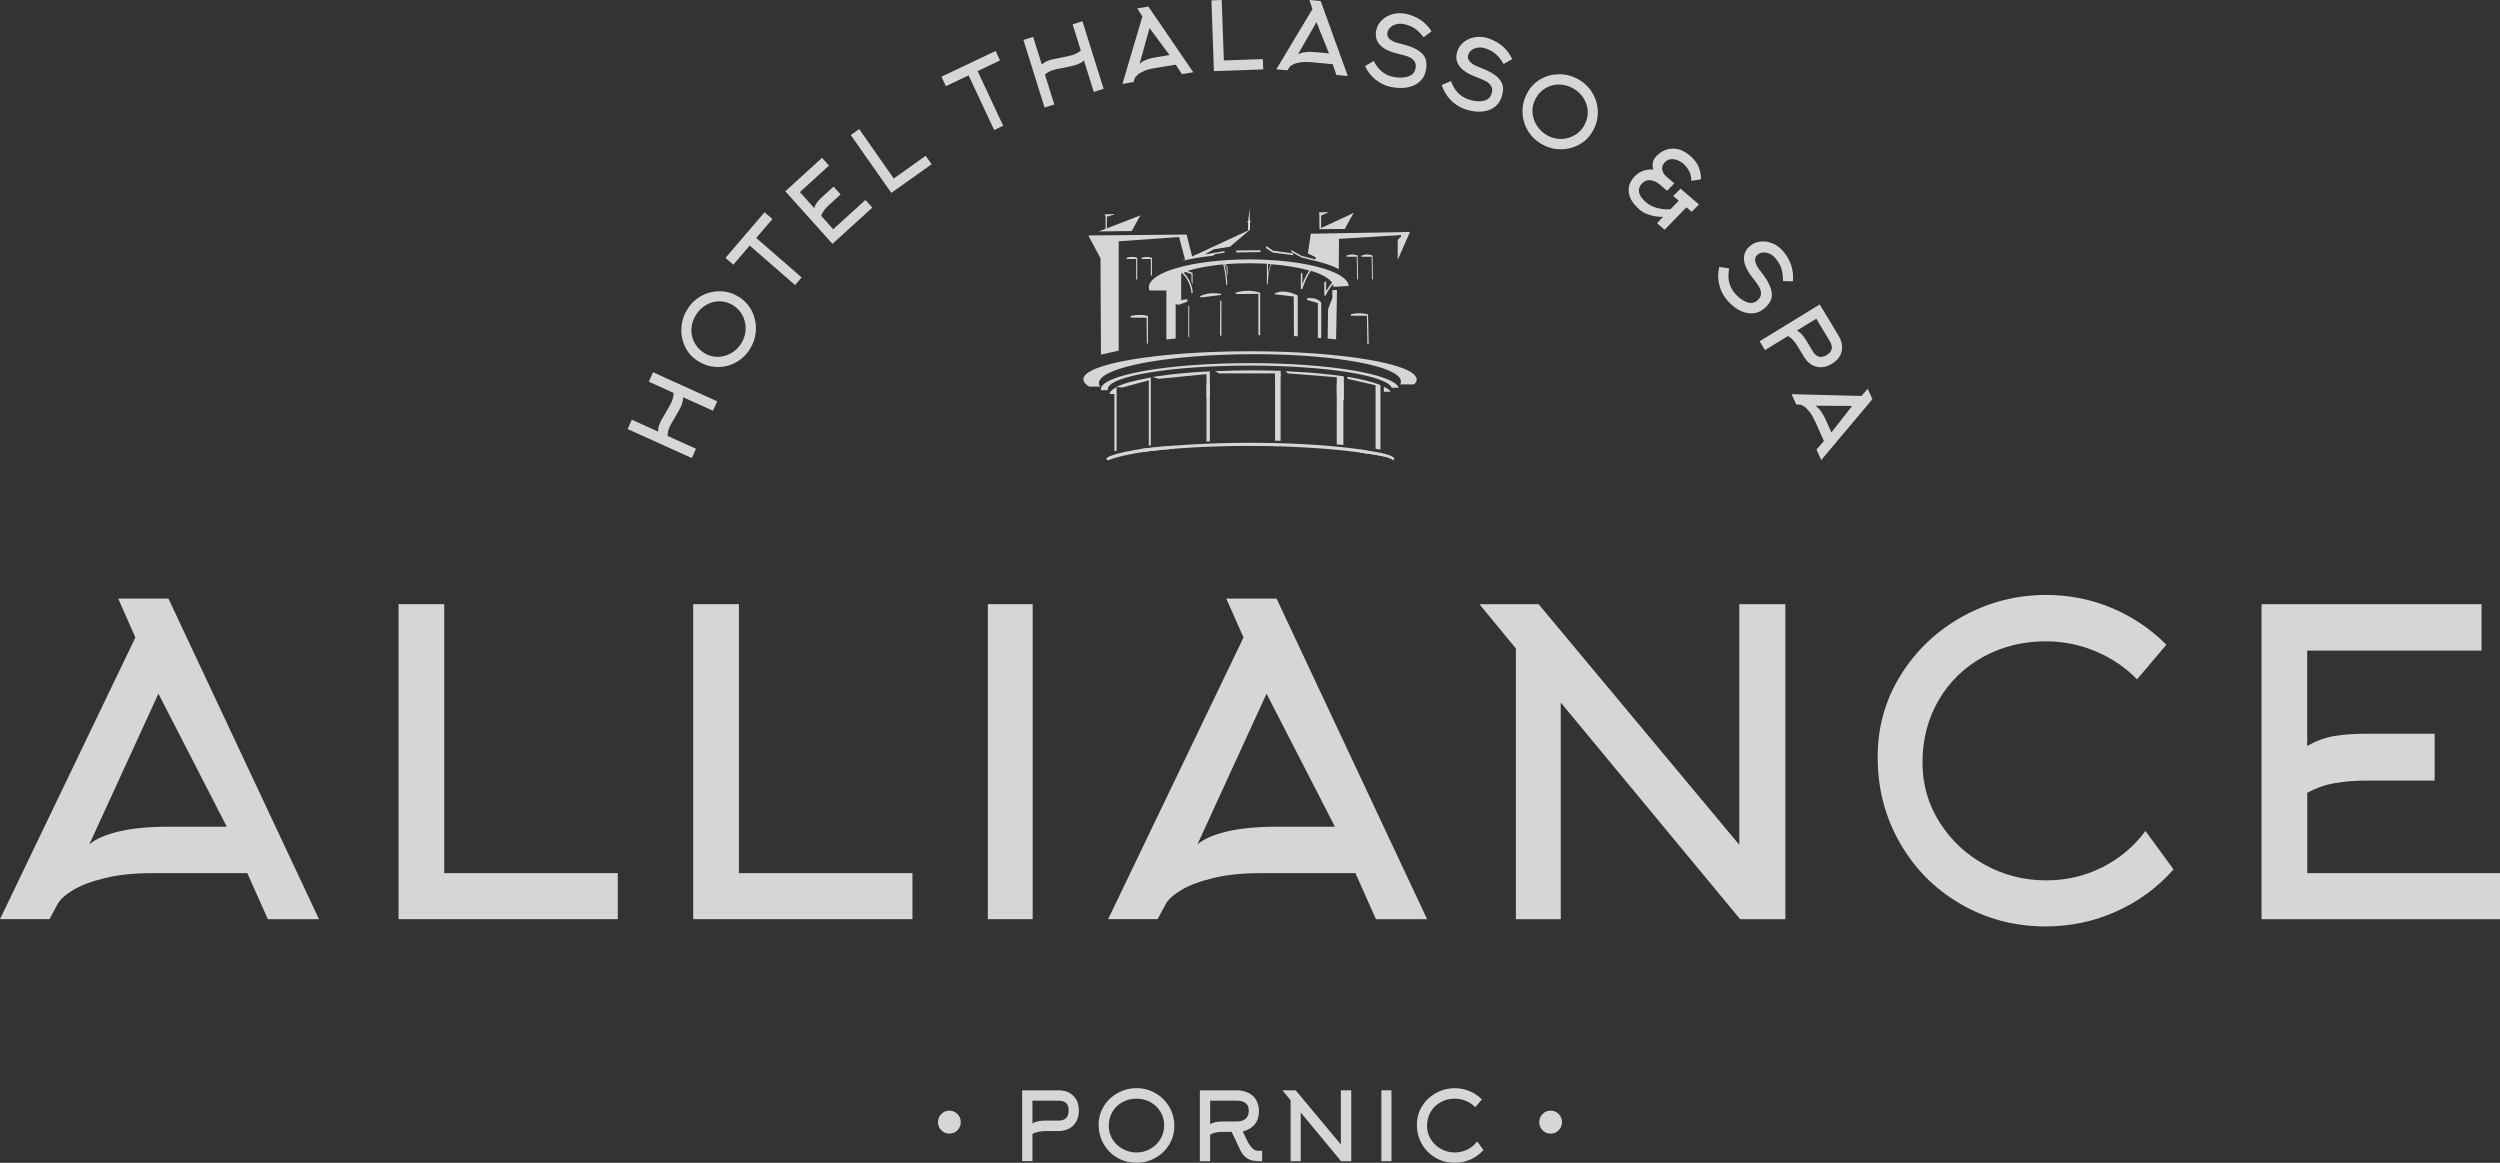 <svg width="129" height="60" viewBox="0 0 129 60" fill="none" xmlns="http://www.w3.org/2000/svg">
<rect x="0" y="0" width="129" height="60" fill="#333333" stroke="none"/>
<g opacity="0.8" clip-path="url(#clip0_3634_658)">
<path d="M35.697 23.637L32.386 22.139L32.603 21.656L33.96 22.272C33.953 22.126 33.987 21.971 34.061 21.806C34.094 21.732 34.172 21.592 34.294 21.391C34.479 21.078 34.596 20.869 34.643 20.765C34.72 20.591 34.758 20.428 34.76 20.276L33.479 19.696L33.697 19.209L37.008 20.708L36.79 21.195L35.25 20.498C35.248 20.653 35.21 20.816 35.132 20.987C35.086 21.091 34.97 21.3 34.783 21.614C34.662 21.817 34.584 21.954 34.55 22.028C34.477 22.194 34.443 22.348 34.449 22.494L35.914 23.157L35.697 23.637Z" fill="white"/>
<path d="M38.815 16.089C38.96 16.398 39.023 16.724 39 17.071C38.977 17.416 38.872 17.736 38.683 18.03C38.487 18.335 38.235 18.566 37.928 18.724C37.622 18.883 37.296 18.953 36.953 18.934C36.609 18.917 36.285 18.809 35.985 18.612C35.693 18.422 35.477 18.172 35.336 17.865C35.195 17.556 35.136 17.23 35.161 16.887C35.187 16.544 35.294 16.227 35.481 15.937C35.672 15.638 35.922 15.41 36.227 15.249C36.531 15.09 36.857 15.016 37.199 15.031C37.542 15.043 37.863 15.147 38.16 15.342C38.449 15.53 38.67 15.78 38.815 16.089ZM37.151 15.547C36.907 15.543 36.676 15.602 36.458 15.723C36.241 15.844 36.063 16.013 35.924 16.229C35.779 16.453 35.697 16.692 35.68 16.942C35.661 17.194 35.708 17.429 35.819 17.651C35.93 17.873 36.096 18.058 36.319 18.204C36.531 18.341 36.76 18.411 37.008 18.413C37.254 18.415 37.487 18.354 37.706 18.235C37.924 18.115 38.103 17.948 38.239 17.734C38.378 17.518 38.456 17.283 38.472 17.029C38.489 16.777 38.441 16.538 38.334 16.313C38.225 16.089 38.063 15.907 37.849 15.765C37.628 15.626 37.397 15.551 37.151 15.547Z" fill="white"/>
<path d="M41.364 14.315L41.027 14.709L38.685 12.672L37.838 13.659L37.433 13.307L39.452 10.952L39.857 11.303L39.021 12.279L41.364 14.315Z" fill="white"/>
<path d="M44.656 10.317L45.011 10.713L42.956 12.584L40.521 9.87L42.416 8.145L42.775 8.545L41.273 9.912L42.011 10.734C42.046 10.622 42.097 10.524 42.164 10.437C42.231 10.353 42.317 10.26 42.424 10.164L43.013 9.629L43.374 10.033L42.786 10.569C42.687 10.658 42.603 10.749 42.534 10.84C42.464 10.931 42.41 11.03 42.372 11.138L42.992 11.828L44.656 10.317Z" fill="white"/>
<path d="M43.899 6.968L44.332 6.659L46.118 9.21L47.765 8.039L48.072 8.475L45.992 9.953L43.899 6.968Z" fill="white"/>
<path d="M51.765 6.487L51.299 6.71L49.98 3.89L48.807 4.445L48.578 3.958L51.372 2.631L51.601 3.118L50.444 3.668L51.765 6.487Z" fill="white"/>
<path d="M53.9 5.548L52.808 2.06L53.31 1.901L53.757 3.332C53.862 3.23 53.999 3.152 54.169 3.099C54.247 3.074 54.4 3.04 54.633 2.998C54.988 2.93 55.222 2.877 55.329 2.843C55.507 2.786 55.654 2.708 55.77 2.606L55.348 1.256L55.854 1.095L56.947 4.583L56.44 4.744L55.932 3.123C55.816 3.224 55.671 3.302 55.49 3.36C55.381 3.393 55.15 3.446 54.795 3.514C54.564 3.556 54.408 3.59 54.331 3.616C54.161 3.671 54.024 3.747 53.919 3.849L54.402 5.392L53.9 5.548Z" fill="white"/>
<path d="M59.257 0.339L61.575 3.73L60.988 3.825L60.667 3.336L59.577 3.514C59.371 3.548 59.196 3.594 59.047 3.658C58.9 3.719 58.785 3.787 58.703 3.857C58.621 3.927 58.568 3.99 58.549 4.052L58.486 4.236L57.919 4.329L58.948 0.847L58.679 0.434L59.257 0.339ZM59.316 1.446L58.801 3.302C58.862 3.23 58.965 3.163 59.114 3.099C59.261 3.038 59.45 2.987 59.682 2.949L60.346 2.841L59.316 1.446Z" fill="white"/>
<path d="M62.51 0.019L63.041 0L63.151 3.12L65.163 3.048L65.182 3.581L62.638 3.672L62.51 0.019Z" fill="white"/>
<path d="M68.148 0.055L69.546 3.922L68.955 3.867L68.768 3.313L67.667 3.209C67.461 3.19 67.279 3.192 67.119 3.215C66.961 3.239 66.833 3.272 66.737 3.319C66.64 3.366 66.573 3.414 66.539 3.467L66.43 3.63L65.858 3.577L67.722 0.468L67.567 0L68.148 0.055ZM67.93 1.143L66.97 2.811C67.045 2.756 67.163 2.718 67.323 2.695C67.48 2.671 67.678 2.671 67.909 2.692L68.577 2.756L67.93 1.143Z" fill="white"/>
<path d="M73.222 4.242C73.046 4.385 72.825 4.479 72.564 4.519C72.304 4.559 72.025 4.544 71.724 4.476C71.449 4.413 71.197 4.286 70.966 4.098C70.737 3.909 70.558 3.678 70.434 3.41L70.884 3.145C71.106 3.59 71.426 3.858 71.842 3.956C72.13 4.021 72.388 4.023 72.619 3.96C72.85 3.896 72.989 3.761 73.037 3.554C73.075 3.384 73.056 3.249 72.976 3.147C72.896 3.046 72.791 2.969 72.659 2.921C72.525 2.872 72.344 2.821 72.113 2.766C71.688 2.669 71.384 2.516 71.197 2.307C71.01 2.099 70.951 1.843 71.018 1.541C71.062 1.35 71.159 1.181 71.31 1.035C71.462 0.889 71.648 0.787 71.871 0.726C72.094 0.666 72.329 0.666 72.575 0.721C72.852 0.785 73.098 0.889 73.31 1.033C73.522 1.177 73.71 1.369 73.869 1.615L73.46 1.922C73.302 1.721 73.151 1.572 73.008 1.473C72.863 1.373 72.68 1.299 72.455 1.246C72.325 1.217 72.199 1.217 72.075 1.244C71.951 1.272 71.844 1.325 71.758 1.401C71.671 1.477 71.615 1.566 71.592 1.668C71.529 1.941 71.749 2.138 72.251 2.252C72.653 2.345 72.959 2.457 73.167 2.593C73.377 2.726 73.51 2.88 73.564 3.054C73.619 3.228 73.621 3.435 73.567 3.672C73.516 3.907 73.401 4.098 73.222 4.242Z" fill="white"/>
<path d="M77.05 5.573C76.855 5.694 76.626 5.757 76.363 5.763C76.101 5.77 75.823 5.719 75.535 5.611C75.271 5.514 75.035 5.355 74.832 5.137C74.628 4.919 74.481 4.669 74.393 4.385L74.872 4.182C75.035 4.65 75.317 4.959 75.72 5.109C75.998 5.213 76.254 5.247 76.491 5.213C76.729 5.179 76.884 5.063 76.958 4.864C77.017 4.701 77.014 4.565 76.949 4.453C76.884 4.341 76.79 4.254 76.664 4.186C76.538 4.121 76.363 4.047 76.141 3.962C75.733 3.81 75.449 3.619 75.29 3.388C75.13 3.158 75.105 2.897 75.212 2.607C75.279 2.423 75.397 2.269 75.567 2.144C75.735 2.019 75.935 1.941 76.164 1.911C76.393 1.881 76.626 1.911 76.863 2C77.13 2.099 77.361 2.235 77.552 2.402C77.744 2.569 77.905 2.787 78.031 3.052L77.586 3.304C77.456 3.084 77.326 2.916 77.195 2.8C77.065 2.684 76.893 2.584 76.676 2.506C76.55 2.459 76.426 2.442 76.298 2.453C76.17 2.463 76.059 2.502 75.964 2.565C75.867 2.629 75.802 2.709 75.767 2.808C75.67 3.073 75.863 3.293 76.346 3.475C76.733 3.619 77.021 3.772 77.212 3.93C77.401 4.089 77.515 4.261 77.546 4.438C77.58 4.618 77.552 4.821 77.468 5.052C77.382 5.279 77.243 5.452 77.05 5.573Z" fill="white"/>
<path d="M81.521 7.441C81.227 7.61 80.908 7.699 80.565 7.703C80.221 7.707 79.897 7.627 79.592 7.46C79.275 7.286 79.027 7.053 78.847 6.757C78.666 6.461 78.571 6.141 78.563 5.794C78.552 5.447 78.634 5.114 78.807 4.795C78.973 4.488 79.202 4.251 79.496 4.083C79.79 3.916 80.109 3.834 80.45 3.832C80.792 3.829 81.113 3.912 81.416 4.077C81.727 4.246 81.973 4.479 82.153 4.771C82.334 5.066 82.433 5.385 82.445 5.73C82.46 6.075 82.382 6.405 82.212 6.719C82.046 7.03 81.815 7.271 81.521 7.441ZM81.927 5.728C81.912 5.483 81.836 5.254 81.698 5.047C81.561 4.837 81.38 4.672 81.153 4.549C80.92 4.422 80.679 4.359 80.428 4.361C80.178 4.363 79.95 4.426 79.737 4.555C79.527 4.685 79.357 4.867 79.231 5.102C79.111 5.326 79.059 5.563 79.078 5.809C79.097 6.056 79.172 6.285 79.309 6.494C79.445 6.704 79.624 6.869 79.847 6.992C80.071 7.115 80.311 7.174 80.561 7.17C80.813 7.165 81.044 7.1 81.258 6.973C81.473 6.846 81.641 6.67 81.763 6.441C81.887 6.211 81.941 5.974 81.927 5.728Z" fill="white"/>
<path d="M87.162 8.837C87.082 8.683 86.983 8.556 86.861 8.452C86.771 8.374 86.666 8.31 86.548 8.264C86.431 8.217 86.311 8.202 86.191 8.219C86.069 8.236 85.964 8.3 85.872 8.41C85.781 8.518 85.748 8.636 85.773 8.765C85.798 8.897 85.87 9.011 85.987 9.113L86.395 9.462L86.023 9.845L85.637 9.515C85.49 9.39 85.33 9.318 85.153 9.301C84.977 9.284 84.826 9.35 84.697 9.502C84.458 9.786 84.542 10.101 84.947 10.448C85.103 10.582 85.298 10.679 85.531 10.738C85.765 10.8 85.987 10.817 86.2 10.793L86.624 10.357L86.338 10.114L86.714 9.735L87.668 10.55L87.292 10.929L87.021 10.698L85.893 11.854L85.5 11.517L85.815 11.189C85.58 11.195 85.355 11.164 85.141 11.098C84.924 11.03 84.752 10.944 84.624 10.834C84.286 10.543 84.094 10.256 84.05 9.966C84.006 9.678 84.086 9.411 84.292 9.166C84.555 8.854 84.893 8.717 85.311 8.751C85.275 8.622 85.267 8.505 85.284 8.399C85.302 8.293 85.351 8.194 85.433 8.097C85.544 7.965 85.689 7.855 85.868 7.766C86.046 7.68 86.252 7.65 86.49 7.68C86.725 7.709 86.969 7.832 87.219 8.046C87.424 8.221 87.569 8.414 87.653 8.622C87.737 8.831 87.777 9.041 87.773 9.252L87.269 9.335C87.275 9.157 87.242 8.99 87.162 8.837Z" fill="white"/>
<path d="M90.383 16.172C90.154 16.174 89.925 16.11 89.696 15.979C89.467 15.848 89.255 15.661 89.064 15.418C88.887 15.196 88.767 14.94 88.704 14.648C88.641 14.355 88.643 14.065 88.713 13.775L89.227 13.85C89.129 14.336 89.21 14.747 89.479 15.084C89.664 15.316 89.866 15.479 90.087 15.572C90.307 15.668 90.501 15.649 90.664 15.515C90.799 15.407 90.866 15.289 90.868 15.16C90.87 15.031 90.832 14.906 90.759 14.783C90.685 14.66 90.574 14.506 90.425 14.319C90.154 13.979 90.009 13.668 89.99 13.386C89.971 13.107 90.082 12.87 90.322 12.675C90.473 12.552 90.654 12.482 90.864 12.461C91.072 12.442 91.282 12.478 91.494 12.571C91.706 12.664 91.889 12.81 92.049 13.009C92.228 13.234 92.356 13.469 92.433 13.712C92.511 13.957 92.538 14.226 92.513 14.518L92.003 14.504C92.003 14.248 91.978 14.036 91.925 13.869C91.872 13.701 91.776 13.528 91.631 13.346C91.549 13.24 91.448 13.162 91.335 13.104C91.221 13.047 91.106 13.024 90.99 13.028C90.874 13.033 90.778 13.069 90.696 13.134C90.477 13.31 90.53 13.6 90.853 14.006C91.112 14.33 91.28 14.609 91.362 14.847C91.444 15.082 91.452 15.285 91.389 15.456C91.326 15.628 91.198 15.788 91.009 15.943C90.818 16.095 90.612 16.169 90.383 16.172Z" fill="white"/>
<path d="M93.898 15.71L94.866 17.314C95.034 17.594 95.089 17.865 95.03 18.125C94.972 18.388 94.805 18.601 94.53 18.769C94.255 18.936 93.986 18.987 93.726 18.921C93.463 18.853 93.249 18.682 93.083 18.407L92.749 17.854C92.604 17.615 92.442 17.441 92.265 17.336L91.072 18.066L90.797 17.609L93.898 15.71ZM93.539 18.127C93.724 18.434 93.963 18.498 94.257 18.318C94.408 18.225 94.497 18.119 94.518 18C94.539 17.882 94.503 17.746 94.41 17.592L93.719 16.445L92.721 17.056C92.824 17.113 92.91 17.183 92.986 17.268C93.062 17.352 93.133 17.454 93.207 17.575L93.539 18.127Z" fill="white"/>
<path d="M96.616 20.598L93.975 23.739L93.73 23.195L94.114 22.755L93.658 21.741C93.572 21.55 93.48 21.392 93.383 21.265C93.284 21.137 93.192 21.042 93.103 20.981C93.015 20.919 92.939 20.886 92.876 20.881L92.683 20.866L92.446 20.34L96.051 20.43L96.377 20.06L96.616 20.598ZM95.57 20.947L93.656 20.934C93.742 20.974 93.832 21.057 93.931 21.184C94.03 21.311 94.127 21.483 94.223 21.696L94.501 22.312L95.57 20.947Z" fill="white"/>
<path d="M8.694 30.891L16.459 47.429H13.82L12.761 45.054H7.851C6.929 45.054 6.12 45.137 5.429 45.304C4.738 45.471 4.185 45.678 3.775 45.924C3.364 46.172 3.095 46.417 2.964 46.665L2.553 47.427H0L6.986 32.894L6.099 30.889H8.694V30.891ZM8.175 35.794L4.607 43.572C4.925 43.297 5.429 43.075 6.122 42.908C6.815 42.741 7.679 42.658 8.717 42.658H11.702L8.175 35.794Z" fill="white"/>
<path d="M20.566 31.175H22.923V45.054H31.877V47.429H20.566V31.175Z" fill="white"/>
<path d="M35.77 31.175H38.128V45.054H47.082V47.429H35.77V31.175Z" fill="white"/>
<path d="M50.973 31.175H53.286V47.429H50.973V31.175Z" fill="white"/>
<path d="M65.873 30.891L73.638 47.429H70.999L69.94 45.054H65.03C64.108 45.054 63.299 45.137 62.608 45.304C61.917 45.471 61.364 45.678 60.955 45.924C60.543 46.172 60.274 46.417 60.144 46.665L59.732 47.427H57.179L64.165 32.894L63.278 30.889H65.873V30.891ZM65.354 35.794L61.787 43.572C62.104 43.297 62.608 43.075 63.301 42.908C63.993 42.741 64.858 42.658 65.896 42.658H68.882L65.354 35.794Z" fill="white"/>
<path d="M79.391 31.175L89.748 43.593V31.175H92.126V47.429H89.79L80.534 36.251V47.429H78.22V33.463L76.338 31.175H79.391Z" fill="white"/>
<path d="M108.152 33.615C107.331 33.266 106.465 33.093 105.558 33.093C104.375 33.093 103.297 33.361 102.324 33.899C101.352 34.437 100.587 35.182 100.032 36.132C99.478 37.085 99.2 38.156 99.2 39.346C99.2 40.478 99.497 41.511 100.087 42.44C100.677 43.369 101.461 44.1 102.434 44.631C103.406 45.162 104.457 45.427 105.581 45.427C106.619 45.427 107.585 45.202 108.478 44.752C109.371 44.301 110.115 43.676 110.705 42.878L112.155 44.862C111.333 45.791 110.35 46.515 109.203 47.029C108.056 47.546 106.841 47.804 105.56 47.804C103.959 47.804 102.497 47.419 101.169 46.648C99.841 45.878 98.797 44.826 98.032 43.488C97.267 42.152 96.887 40.677 96.887 39.066C96.887 37.512 97.286 36.096 98.087 34.818C98.887 33.539 99.955 32.534 101.287 31.799C102.621 31.067 104.051 30.699 105.579 30.699C106.774 30.699 107.907 30.925 108.974 31.374C110.041 31.825 110.978 32.456 111.785 33.268L110.27 35.055C109.682 34.443 108.974 33.965 108.152 33.615Z" fill="white"/>
<path d="M129 45.054V47.429H116.695V31.175H128.048V33.571H119.052V38.494C119.5 38.232 119.962 38.063 120.437 37.982C120.911 37.902 121.468 37.861 122.103 37.861H125.628V40.279H122.103C121.512 40.279 120.966 40.323 120.47 40.41C119.972 40.497 119.5 40.664 119.054 40.912V45.052H129V45.054Z" fill="white"/>
<path d="M48.572 57.483C48.687 57.366 48.826 57.309 48.988 57.309C49.15 57.309 49.288 57.366 49.404 57.483C49.519 57.599 49.576 57.739 49.576 57.902C49.576 58.065 49.519 58.204 49.404 58.321C49.288 58.437 49.15 58.494 48.988 58.494C48.826 58.494 48.687 58.437 48.572 58.321C48.456 58.204 48.399 58.065 48.399 57.902C48.399 57.739 48.456 57.599 48.572 57.483Z" fill="white"/>
<path d="M52.744 56.26H54.608C54.933 56.26 55.19 56.353 55.381 56.539C55.572 56.725 55.669 56.979 55.669 57.303C55.669 57.627 55.572 57.883 55.379 58.076C55.185 58.266 54.929 58.362 54.608 58.362H53.965C53.685 58.362 53.454 58.41 53.274 58.508V59.915H52.744V56.26ZM54.608 57.824C54.965 57.824 55.143 57.65 55.143 57.303C55.143 57.123 55.099 56.994 55.009 56.914C54.921 56.833 54.786 56.793 54.608 56.793H53.274V57.97C53.374 57.911 53.48 57.873 53.591 57.852C53.702 57.83 53.826 57.822 53.965 57.822H54.608V57.824Z" fill="white"/>
<path d="M60.331 59.06C60.152 59.35 59.913 59.581 59.612 59.748C59.312 59.917 58.988 60 58.642 60C58.282 60 57.953 59.913 57.654 59.739C57.356 59.566 57.121 59.329 56.948 59.028C56.776 58.728 56.69 58.395 56.69 58.033C56.69 57.684 56.78 57.364 56.959 57.077C57.139 56.789 57.379 56.562 57.679 56.397C57.98 56.232 58.301 56.149 58.646 56.149C58.999 56.149 59.325 56.236 59.623 56.408C59.921 56.579 60.159 56.814 60.333 57.11C60.507 57.407 60.596 57.735 60.596 58.09C60.598 58.446 60.51 58.768 60.331 59.06ZM59.877 57.358C59.747 57.148 59.572 56.986 59.354 56.867C59.135 56.748 58.898 56.691 58.642 56.691C58.375 56.691 58.133 56.753 57.915 56.873C57.696 56.994 57.524 57.161 57.398 57.375C57.272 57.589 57.211 57.83 57.211 58.099C57.211 58.353 57.278 58.586 57.411 58.795C57.543 59.005 57.719 59.168 57.938 59.288C58.156 59.407 58.394 59.468 58.646 59.468C58.902 59.468 59.14 59.407 59.358 59.282C59.577 59.157 59.751 58.988 59.879 58.774C60.007 58.56 60.07 58.323 60.07 58.065C60.072 57.803 60.007 57.568 59.877 57.358Z" fill="white"/>
<path d="M63.129 58.404C62.997 58.404 62.873 58.414 62.761 58.434C62.65 58.453 62.543 58.491 62.442 58.546V59.919H61.913V56.262H63.82C64.045 56.262 64.243 56.304 64.415 56.389C64.587 56.473 64.722 56.596 64.818 56.759C64.915 56.92 64.963 57.115 64.963 57.339C64.963 57.614 64.89 57.839 64.745 58.017C64.6 58.192 64.394 58.315 64.127 58.385L64.409 58.969C64.488 59.09 64.556 59.178 64.606 59.234C64.656 59.289 64.707 59.327 64.757 59.348C64.808 59.369 64.873 59.38 64.955 59.38H65.007L65.125 59.375V59.919C64.938 59.919 64.782 59.909 64.661 59.89C64.539 59.871 64.419 59.818 64.303 59.735C64.186 59.653 64.085 59.519 63.997 59.342L63.553 58.406H63.129V58.404ZM62.753 57.896C62.86 57.877 62.984 57.868 63.127 57.868H63.818C64.009 57.868 64.161 57.822 64.272 57.731C64.381 57.64 64.438 57.498 64.438 57.309C64.438 57.13 64.381 56.998 64.27 56.918C64.159 56.835 64.007 56.795 63.82 56.795H62.444V58.01C62.543 57.951 62.646 57.913 62.753 57.896Z" fill="white"/>
<path d="M66.856 56.26L69.188 59.054V56.26H69.724V59.917H69.199L67.117 57.403V59.917H66.596V56.774L66.171 56.26H66.856Z" fill="white"/>
<path d="M71.279 56.26H71.8V59.917H71.279V56.26Z" fill="white"/>
<path d="M75.649 56.81C75.464 56.731 75.271 56.691 75.065 56.691C74.798 56.691 74.556 56.752 74.338 56.873C74.119 56.994 73.947 57.161 73.821 57.375C73.695 57.589 73.634 57.83 73.634 58.099C73.634 58.353 73.701 58.586 73.834 58.795C73.966 59.005 74.142 59.168 74.361 59.288C74.579 59.407 74.817 59.468 75.069 59.468C75.302 59.468 75.521 59.417 75.72 59.316C75.922 59.214 76.088 59.075 76.22 58.895L76.546 59.341C76.361 59.551 76.14 59.714 75.882 59.828C75.624 59.944 75.35 60.002 75.063 60.002C74.703 60.002 74.374 59.915 74.075 59.741C73.777 59.568 73.541 59.331 73.369 59.03C73.197 58.73 73.111 58.397 73.111 58.035C73.111 57.686 73.201 57.366 73.38 57.078C73.56 56.791 73.8 56.564 74.1 56.399C74.401 56.234 74.722 56.151 75.067 56.151C75.336 56.151 75.59 56.202 75.832 56.304C76.071 56.405 76.283 56.547 76.464 56.729L76.124 57.131C75.991 56.996 75.834 56.888 75.649 56.81Z" fill="white"/>
<path d="M79.596 57.483C79.712 57.366 79.85 57.309 80.012 57.309C80.174 57.309 80.312 57.366 80.428 57.483C80.544 57.599 80.6 57.739 80.6 57.902C80.6 58.065 80.544 58.204 80.428 58.321C80.312 58.437 80.174 58.494 80.012 58.494C79.85 58.494 79.712 58.437 79.596 58.321C79.481 58.204 79.424 58.065 79.424 57.902C79.424 57.739 79.481 57.599 79.596 57.483Z" fill="white"/>
<path d="M64.581 11.424L64.501 11.47V11.851L63.471 12.728L62.625 12.865L62.167 13.13L63.185 12.956V13.037L62.717 13.107L62.568 13.2C61.984 13.257 61.456 13.35 60.998 13.464L61.148 13.395L60.839 12.23L57.725 12.45V18.091L56.809 18.299L56.786 13.327L56.156 12.15L61.227 12.103L61.513 13.234L64.398 11.896V11.468H64.364V11.422H64.398L64.49 10.753V11.422H64.581V11.424Z" fill="white"/>
<path d="M73.1 19.58C73.1 19.673 73.054 19.753 72.963 19.834H72.253C72.276 19.787 72.287 19.741 72.287 19.683C72.287 19.613 72.264 19.546 72.207 19.476C71.669 18.784 68.417 18.253 64.49 18.276C60.62 18.299 57.402 18.841 56.807 19.533C56.738 19.613 56.704 19.683 56.704 19.764C56.704 19.821 56.727 19.891 56.774 19.948H56.202C56.007 19.834 55.904 19.707 55.904 19.567C55.904 18.771 59.751 18.125 64.503 18.125C69.255 18.125 73.1 18.784 73.1 19.58Z" fill="white"/>
<path d="M72.171 20.007H71.816C71.554 19.372 68.381 18.864 64.499 18.864C60.446 18.864 57.16 19.406 57.16 20.088C57.16 20.098 57.16 20.122 57.16 20.134H56.805C56.805 20.124 56.805 20.101 56.805 20.088C56.805 19.349 60.251 18.737 64.499 18.737C68.587 18.737 71.932 19.305 72.171 20.007Z" fill="white"/>
<path d="M57.572 19.996C57.582 19.986 57.595 19.986 57.618 19.973V23.25C57.572 23.26 57.538 23.273 57.503 23.284V20.331H57.251C57.261 20.227 57.353 20.134 57.503 20.043C57.513 20.032 57.536 20.02 57.549 20.02C57.549 20.007 57.561 19.996 57.572 19.996Z" fill="white"/>
<path d="M59.381 19.476V22.983C59.347 22.983 59.311 22.994 59.278 22.994V19.626L57.904 19.995L57.605 19.971C57.95 19.787 58.532 19.637 59.278 19.499C59.313 19.489 59.347 19.476 59.381 19.476Z" fill="white"/>
<path d="M66.081 19.142V19.442C65.988 19.453 65.885 19.465 65.795 19.489V19.269H62.91L62.692 19.154C62.978 19.144 63.402 19.131 63.711 19.12H63.734C63.997 19.12 64.261 19.11 64.524 19.11C65.051 19.11 65.553 19.12 66.047 19.133L66.081 19.142Z" fill="white"/>
<path d="M71.76 20.214H71.405V19.96C71.577 20.03 71.703 20.121 71.76 20.214Z" fill="white"/>
<path d="M62.427 19.165V20.503H62.255V19.305L59.792 19.546L59.46 19.453C59.53 19.442 59.61 19.43 59.69 19.419C60.456 19.305 61.372 19.212 62.368 19.165C62.404 19.165 62.416 19.165 62.427 19.165Z" fill="white"/>
<path d="M69.344 19.418V20.676C69.228 20.549 69.115 20.422 68.978 20.318V19.465L66.459 19.268L66.333 19.154C66.47 19.154 66.608 19.164 66.745 19.177C67.718 19.221 68.6 19.315 69.344 19.418Z" fill="white"/>
<path d="M71.232 19.869V23.203C71.153 23.193 71.073 23.169 70.98 23.157V19.88L69.526 19.546V19.442C69.619 19.453 69.709 19.476 69.802 19.488C70.396 19.603 70.89 19.73 71.232 19.869Z" fill="white"/>
<path d="M71.942 23.675C71.942 23.699 71.932 23.722 71.896 23.756C71.737 23.605 71.129 23.468 70.213 23.364C70.213 23.318 70.224 23.26 70.224 23.214C71.289 23.33 71.942 23.502 71.942 23.675Z" fill="white"/>
<path d="M58.843 11.113L58.398 11.921L56.692 11.943L57.047 11.805V11.159L56.988 11.066L57.482 11.043L57.459 11.079L57.114 11.183V11.782L58.843 11.113Z" fill="white"/>
<path d="M69.848 10.986L69.39 11.815L68.085 11.826V11.815L68.075 10.996L68.018 10.962L68.569 10.939L68.167 11.123C68.167 11.123 68.167 11.699 68.167 11.769L69.848 10.986Z" fill="white"/>
<path d="M72.115 12.383L72.298 12.209V12.129L69.092 12.325L69.081 13.883C68.783 13.723 68.371 13.583 67.89 13.469L67.157 13.284L66.629 12.996V12.903L67.167 13.204L67.888 13.388V13.274L67.487 13.077L67.636 12.061L72.754 11.968L72.123 13.409V12.383H72.115Z" fill="white"/>
<path d="M58.133 13.363H58.624V14.4L58.681 14.446V13.303C58.681 13.303 58.612 13.257 58.419 13.257C58.225 13.257 58.133 13.303 58.133 13.303V13.363Z" fill="white"/>
<path d="M59.44 13.306V14.195C59.417 14.205 59.394 14.229 59.383 14.241V13.365H58.902V13.308C58.902 13.308 58.994 13.261 59.188 13.261C59.37 13.27 59.44 13.306 59.44 13.306Z" fill="white"/>
<path d="M64.455 13.386C61.593 13.386 59.28 14.032 59.28 14.828C59.28 14.885 59.291 14.931 59.314 14.989H60.184V17.516C60.343 17.505 60.505 17.482 60.665 17.469V15.693L60.825 15.727L61.272 15.566V15.452C61.272 15.452 61.123 15.429 60.95 15.499V14.104C60.961 14.093 60.984 14.093 60.997 14.093C61.066 14.163 61.444 14.544 61.478 15.13L61.547 15.107C61.514 14.588 61.238 14.241 61.079 14.07C61.112 14.059 61.158 14.047 61.194 14.036L61.48 14.15V14.519C61.48 14.519 61.514 14.588 61.537 14.669V14.081L61.274 13.977C61.778 13.826 62.409 13.712 63.117 13.642C63.14 13.723 63.266 14.197 63.266 14.703L63.322 14.692C63.333 14.231 63.219 13.78 63.173 13.632H63.184C63.184 13.632 63.184 13.632 63.297 13.793V13.977C63.308 14.047 63.331 14.197 63.343 14.277V13.782C63.31 13.736 63.264 13.668 63.241 13.632C63.629 13.598 64.031 13.585 64.455 13.585C64.776 13.585 65.073 13.596 65.371 13.608V14.682L65.417 14.671C65.417 14.578 65.428 14.083 65.589 13.634C66.346 13.691 67.033 13.807 67.558 13.958C67.386 14.199 67.272 14.476 67.203 14.673V14.074L67.123 14.121V14.917L67.203 14.906C67.237 14.802 67.386 14.33 67.638 13.973C68.188 14.133 68.577 14.354 68.737 14.584C68.588 14.758 68.497 14.908 68.428 15.022V14.514L68.335 14.561V15.253L68.415 15.243V15.219C68.415 15.219 68.529 14.965 68.781 14.665C68.804 14.711 68.804 14.758 68.804 14.802L69.594 14.756C69.539 13.998 67.26 13.386 64.455 13.386ZM65.428 14.159V13.617C65.474 13.617 65.507 13.617 65.554 13.627C65.497 13.812 65.451 13.998 65.428 14.159Z" fill="white"/>
<path d="M63.011 15.172V15.219L62.003 15.346L61.889 15.299C62.44 15.011 63.011 15.172 63.011 15.172Z" fill="white"/>
<path d="M63.025 15.52V17.319C63.001 17.319 62.967 17.319 62.955 17.319L62.965 15.52H63.025Z" fill="white"/>
<path d="M65.026 17.296C65.003 17.296 64.957 17.296 64.934 17.296V15.162L63.799 15.173L63.73 15.115C64.417 14.874 65.024 15.105 65.024 15.105V17.296H65.026Z" fill="white"/>
<path d="M66.951 17.353C66.881 17.353 66.837 17.342 66.768 17.342L66.757 15.3L65.772 15.185V15.139C66.333 14.874 66.963 15.253 66.963 15.253V17.353H66.951Z" fill="white"/>
<path d="M68.176 15.958V17.446C68.119 17.446 68.073 17.436 68.003 17.436V15.636L67.442 15.476V15.395C67.442 15.395 67.831 15.315 68.083 15.522C68.117 15.546 68.14 15.579 68.176 15.615V15.958Z" fill="white"/>
<path d="M61.363 15.773V17.399C61.363 17.399 61.329 17.399 61.316 17.399V15.773H61.363Z" fill="white"/>
<path d="M63.791 12.925L65.038 12.912V13.005L63.791 13.028V12.925Z" fill="white"/>
<path d="M65.335 12.694V12.809L65.669 13.029L66.722 13.166V13.075L65.69 12.936L65.335 12.694Z" fill="white"/>
<path d="M68.749 14.965V15.38L68.53 15.956L68.507 17.467C68.507 17.467 68.77 17.491 68.942 17.514L68.989 14.965H68.749Z" fill="white"/>
<path d="M69.48 13.247V13.19C69.48 13.19 69.719 13.063 70.053 13.179L70.077 14.413H70.03L70.007 13.249L69.48 13.247Z" fill="white"/>
<path d="M70.247 13.247V13.19C70.247 13.19 70.487 13.063 70.821 13.179L70.844 14.413H70.797L70.774 13.249L70.247 13.247Z" fill="white"/>
<path d="M69.709 16.212C69.709 16.212 70.144 16.098 70.591 16.223L70.625 17.768C70.625 17.768 70.579 17.757 70.556 17.757L70.533 16.292H69.709V16.212Z" fill="white"/>
<path d="M58.341 16.305C58.341 16.305 58.799 16.178 59.234 16.305V17.724C59.234 17.724 59.2 17.724 59.177 17.734L59.166 16.396L58.343 16.386V16.305H58.341Z" fill="white"/>
<path d="M57.091 23.675C57.091 23.698 57.124 23.722 57.171 23.756C57.492 23.605 58.74 23.271 60.583 23.157C60.572 23.11 60.606 23.042 60.606 22.996C58.454 23.12 57.091 23.502 57.091 23.675Z" fill="white"/>
<path d="M62.337 22.776C62.347 22.776 62.36 22.776 62.37 22.776C62.381 22.776 62.381 22.776 62.394 22.776C62.404 22.776 62.417 22.776 62.427 22.776V19.847C62.394 19.847 62.37 19.847 62.335 19.847C62.312 19.847 62.278 19.857 62.255 19.857V22.787C62.291 22.776 62.314 22.776 62.337 22.776Z" fill="white"/>
<path d="M65.919 22.742C65.93 22.742 65.942 22.742 65.953 22.742C65.963 22.742 65.963 22.742 65.976 22.742H65.986C66.02 22.742 66.043 22.742 66.079 22.742V19.304C65.986 19.304 65.883 19.315 65.793 19.315V22.742C65.816 22.742 65.85 22.742 65.873 22.742C65.896 22.742 65.909 22.742 65.919 22.742Z" fill="white"/>
<path d="M69.102 19.823C69.056 19.823 69.022 19.823 68.976 19.812V22.939C68.999 22.939 69.022 22.939 69.045 22.939C69.056 22.939 69.069 22.939 69.069 22.939H69.079C69.113 22.939 69.148 22.939 69.182 22.95C69.228 22.95 69.274 22.95 69.319 22.96V19.787C69.274 19.81 69.195 19.823 69.102 19.823Z" fill="white"/>
<path d="M71.302 23.411C71.245 23.411 71.199 23.401 71.153 23.377C71.129 23.377 71.119 23.377 71.096 23.377C70.97 23.377 70.877 23.343 70.787 23.297C70.776 23.297 70.764 23.297 70.764 23.297C70.671 23.297 70.604 23.286 70.535 23.263C70.512 23.252 70.489 23.252 70.466 23.24C70.419 23.24 70.373 23.229 70.329 23.216C70.319 23.216 70.306 23.216 70.283 23.206H70.272C70.203 23.206 70.136 23.195 70.077 23.183C70.02 23.183 69.961 23.172 69.917 23.149C68.348 22.952 66.482 22.848 64.478 22.848C62.371 22.848 60.425 22.975 58.81 23.172C58.843 23.229 58.866 23.276 58.879 23.333C60.459 23.125 62.383 23.009 64.478 23.009C67.226 23.009 69.699 23.216 71.451 23.551C71.461 23.517 71.484 23.481 71.508 23.437C71.428 23.445 71.371 23.434 71.302 23.411Z" fill="white"/>
<path d="M70.558 23.248C70.362 23.214 70.156 23.191 69.927 23.155C69.927 23.201 69.927 23.259 69.917 23.305C70.146 23.328 70.352 23.362 70.535 23.386C70.545 23.352 70.545 23.294 70.558 23.248Z" fill="white"/>
</g>
<defs>
<clipPath id="clip0_3634_658">
<rect width="129" height="60" fill="white"/>
</clipPath>
</defs>
</svg>
